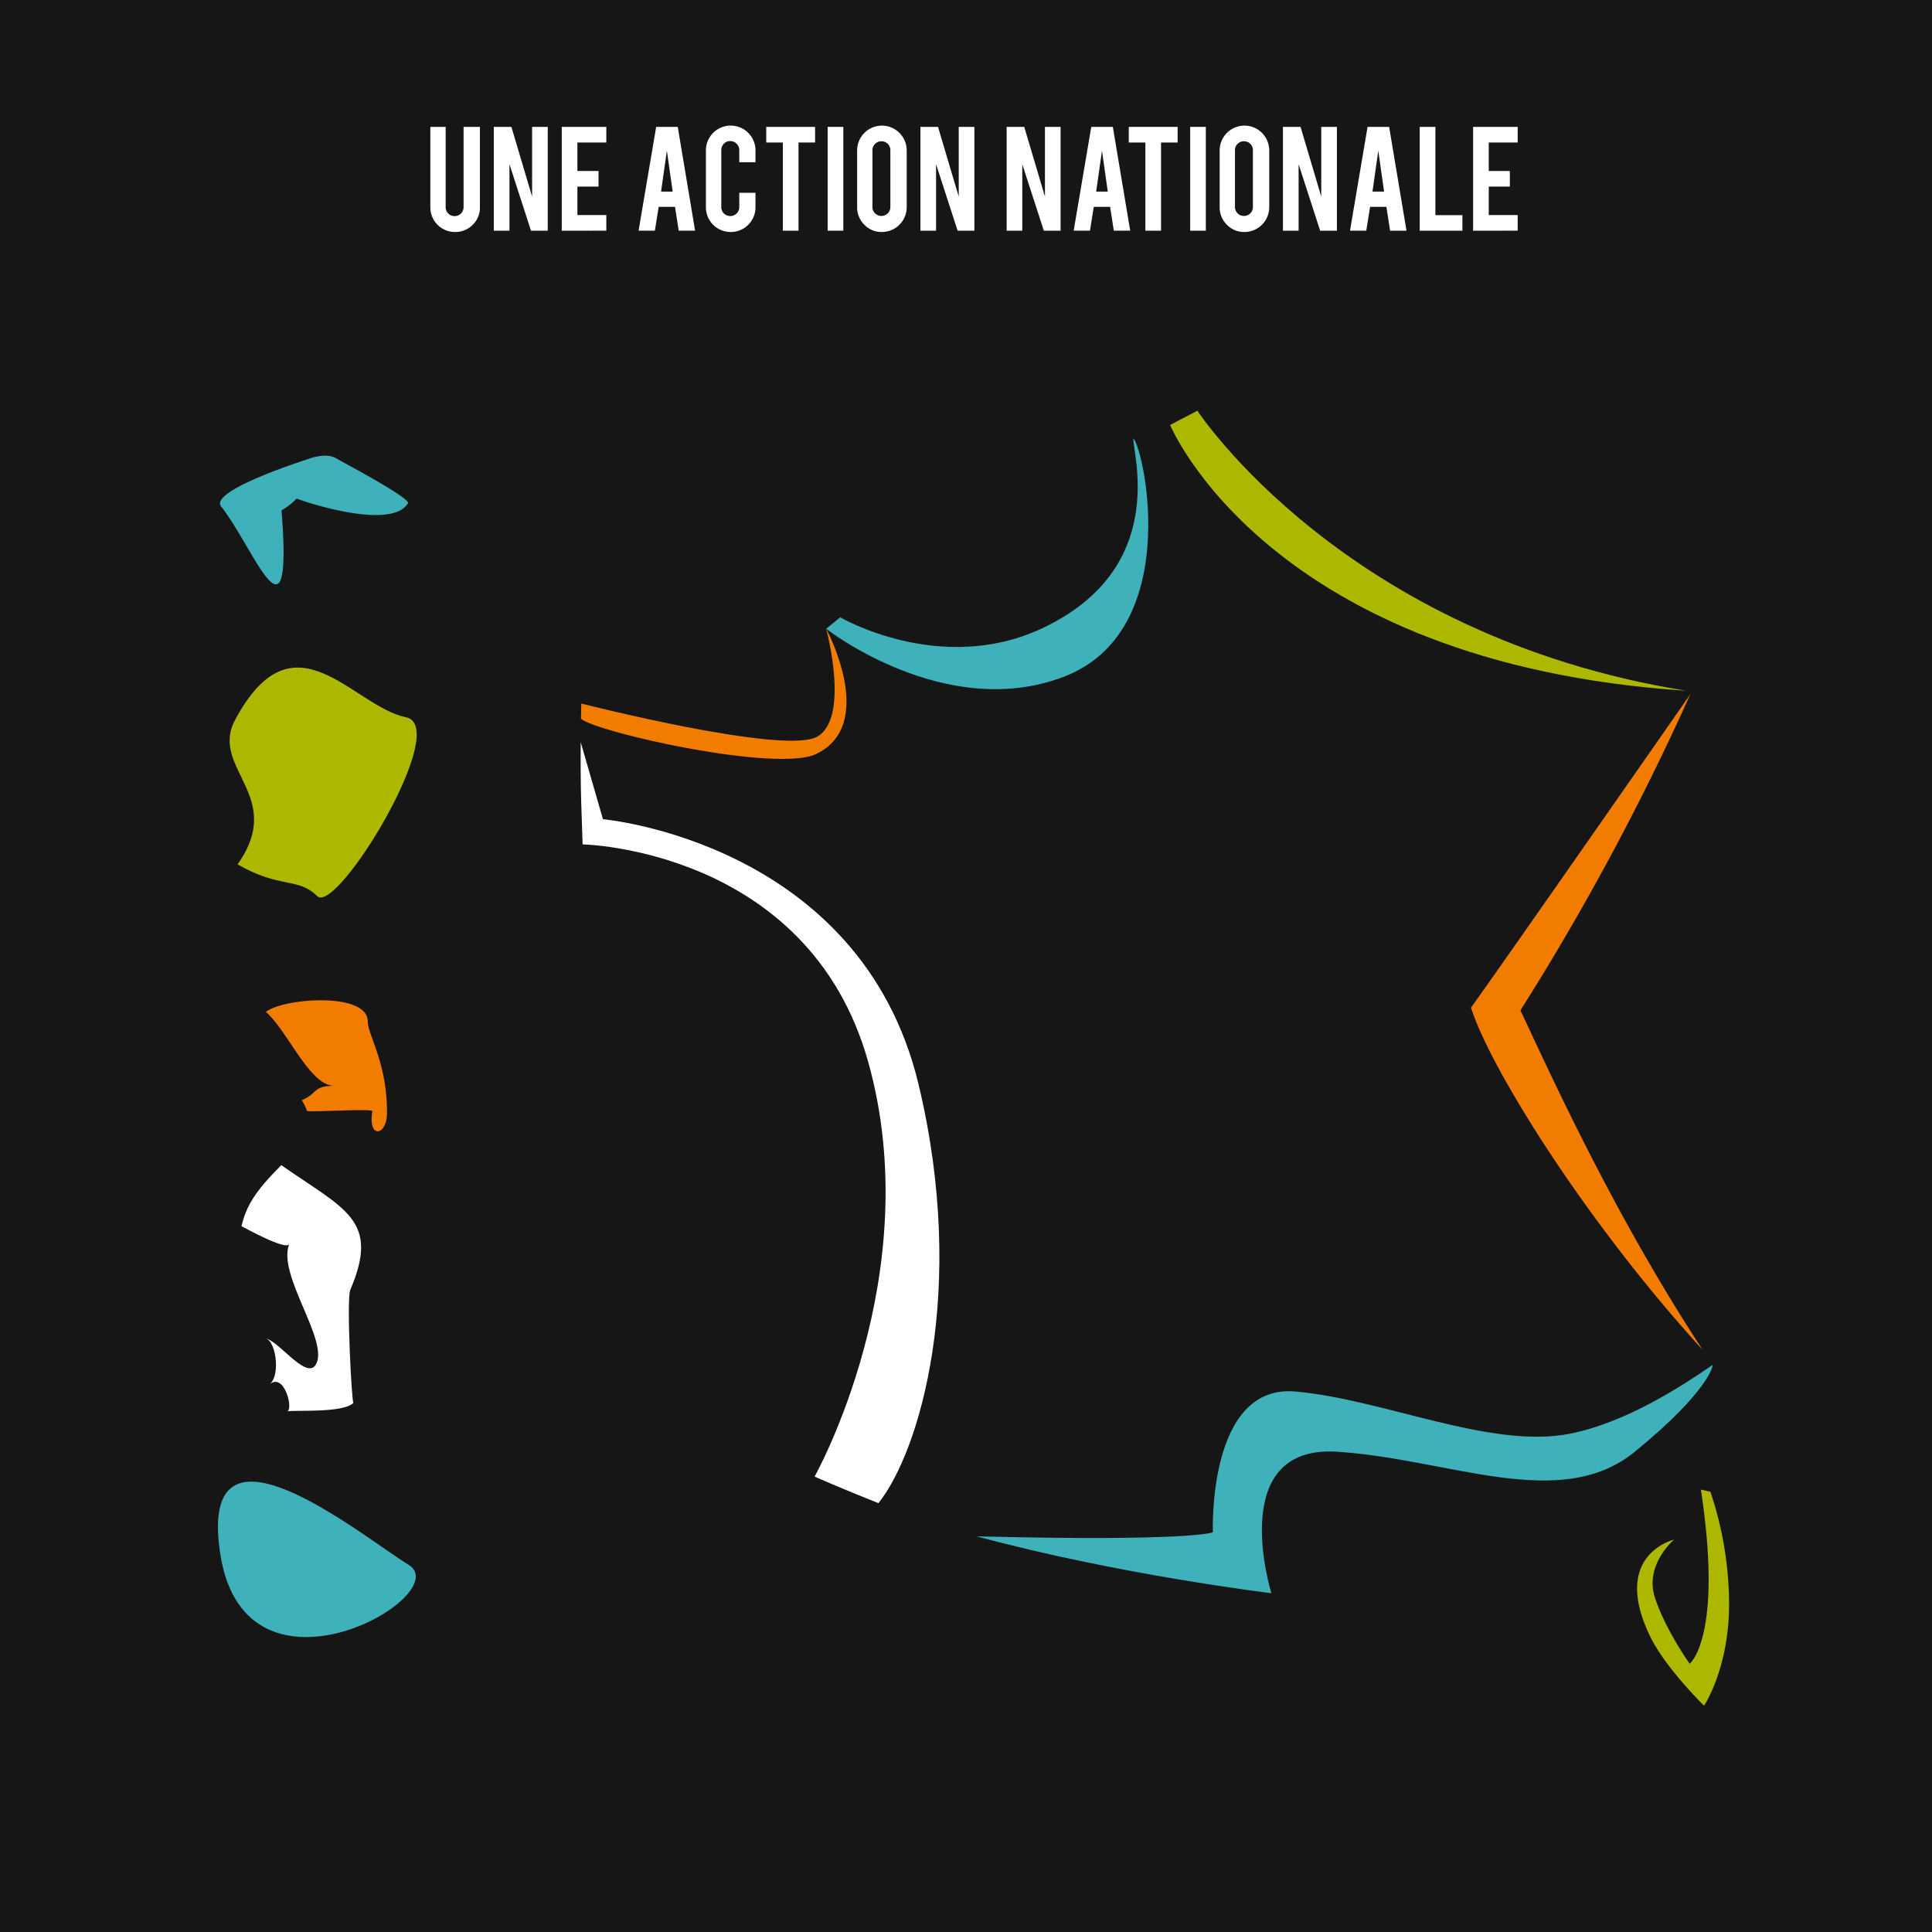 <svg xmlns="http://www.w3.org/2000/svg" width="470.006" height="470.008" viewBox="0 0 470.006 470.008"><g transform="translate(-0.006 0.001)"><rect width="470.006" height="470.008" transform="translate(0.006 -0.001)" fill="#161616"/><path d="M98.792,174.5c-13.029-2.637-27.249-26.273-41.626.7-6.219,11.669,12.465,18.491.625,35.066C68.136,216.26,72.5,213.345,77.159,218,81.876,222.72,109.911,176.753,98.792,174.5Z" fill="#acb700"/><path d="M94.156,270.645c0-12.238-4.672-18.795-4.672-22.127,0-7.321-20.718-5.688-24.786-2.342,5.333,4.665,10.645,17.976,16.63,17.976-5.375,0-3.984,1.939-7.919,3.484a11.516,11.516,0,0,1,1.267,2.613c1.051.371,16.035-.632,15.917.079C89.453,277.17,94.156,276.432,94.156,270.645Z" fill="#f27c00"/><path d="M85.221,313.788c7.282-17.01-1.242-19.481-16.782-30.338-6.255,6.255-8.512,9.837-9.682,14.846.761.4,10.933,6.027,11.618,4.339-3.046,7.5,9.865,23.671,6.455,29.354-2.38,3.966-9.723-6.792-12.522-6.325,2.6-.434,4.191,8.774,1.291,11.079,3.7-2.942,5.835,6.408,4.26,6.571,2.758-.285,13.691.416,16.136-2.03C85.592,341.687,84.244,316.07,85.221,313.788Z" fill="#fff"/><path d="M69.3,307.335c.017-.054.021-.063,0,0Z" fill="#f27c00"/><path d="M53.811,123.234c7.81,9.761,17.455,36.688,14.687.918a15.8,15.8,0,0,0,3.672-2.869c2.567,1.027,23.12,7.745,27.079,1.148.7-1.166-14.886-9.5-16.408-10.327-1.217-.659-2.37-1.933-6.77-.8C76.2,111.3,50.589,119.207,53.811,123.234Z" fill="#3fb1bb"/><path d="M99.383,380.655c-11.521-7.075-51.509-40.089-45.8-2.676C59.663,417.786,111.288,387.966,99.383,380.655Z" fill="#3fb1bb"/><path d="M381.876,348.793c-19.192,3.786-45.293-8.383-66.735-10.276s-20.075,34.253-20.075,34.253-5.077,2.292-57.48.98c34.773,9.4,71.715,13.836,71.715,13.836s-11.25-36.124,15.94-34.419,54.292,14.863,72.481,0,18.936-20.978,18.936-20.978l-.153-.042C409.519,336.921,395.828,346.041,381.876,348.793Z" fill="#3fb1bb"/><path d="M410.213,168.042C327.122,154.694,291.3,99.918,291.3,99.918l-6.634,3.465S308.542,161.375,410.213,168.042Z" fill="#acb700"/><path d="M357.861,245.128C362.546,260,386.046,297.543,414.23,328.4c-22.113-33.684-37.686-68.561-44.344-82.6a617.246,617.246,0,0,0,41.333-76.913S364.42,236.081,357.861,245.128Z" fill="#f27c00"/><path d="M258.76,164.655c28.809-10.985,19.892-54.377,16.975-58.054-.461,2.824,9.228,31.683-22.468,46.367-24.579,11.387-48.862-2.795-48.862-2.795L201,152.968S229.95,175.64,258.76,164.655Z" fill="#3fb1bb"/><path d="M213.7,365.678c10.008-12.455,21.74-51.775,9.787-101.8-14.116-59.074-76.8-64.588-76.8-64.588l-5.408-18.739c-.034,4.714-.025,10.38.131,15.013l.334,9.85s54.948,1.071,69.474,52.924-13.044,100.879-13.044,100.879S204.322,361.96,213.7,365.678Z" fill="#fff"/><path d="M198.534,183.439c15.074-7.172,2.463-30.471,2.463-30.471s5.884,21.823-2.252,26.274-57.332-8.093-57.332-8.093-.033,1.442-.067,3.722C145.469,178.247,188.982,187.984,198.534,183.439Z" fill="#f27c00"/><path d="M413.79,362.382l2.314.528a86.411,86.411,0,0,1,4.546,27.967c-.178,15.269-6.088,24.07-6.088,24.07s-9.357-9.11-13.111-16.845c-9.675-19.933,5.8-23.543,5.8-23.543s-7.261,6.116-4.641,14.106,8.459,16.071,8.459,16.071S419.255,398.31,413.79,362.382Z" fill="#acb700"/><path d="M110.706,56.437a5.98,5.98,0,0,1-6.009-5.995V30.865h3.725V50.4a2.077,2.077,0,0,0,.644,1.536,2.114,2.114,0,0,0,1.543.637,2.163,2.163,0,0,0,2.174-2.173V30.865h3.974V50.442a5.726,5.726,0,0,1-1.772,4.264A5.9,5.9,0,0,1,110.706,56.437Z" fill="#fff"/><path d="M124.413,30.865l5.04,16.96V30.865h3.808V56.119h-4.078l-5.24-16.172V56.119h-3.808V30.865Z" fill="#fff"/><path d="M136.667,56.119V30.865h10.841v3.807h-7.034V41.6h5.137V45.4h-5.137v6.909h7.034v3.808Z" fill="#fff"/><path d="M160.245,50.317l-.927,5.8h-3.96l4.278-25.254h5.248l4.223,25.254h-3.988l-.9-5.8Zm1.994-13.665-1.412,9.955h2.824Z" fill="#fff"/><path d="M177.774,56.437a6,6,0,0,1-6.037-6.023V36.583a6.03,6.03,0,1,1,12.06,0v2.88h-3.946V36.514a2.2,2.2,0,0,0-2.2-2.2,2.085,2.085,0,0,0-1.537.644,2.135,2.135,0,0,0-.637,1.558V50.373a2.173,2.173,0,0,0,2.174,2.187,2.136,2.136,0,0,0,1.558-.636,2.1,2.1,0,0,0,.644-1.551V46.9H183.8v3.516a6.016,6.016,0,0,1-6.023,6.023Z" fill="#fff"/><path d="M190.456,34.672h-4.043V30.865h11.88v3.807h-4.029V56.119h-3.808Z" fill="#fff"/><path d="M205.16,56.119h-3.807V30.865h3.807Z" fill="#fff"/><path d="M214.534,30.56a6.038,6.038,0,0,1,6.05,6.05V50.387a6.038,6.038,0,0,1-6.05,6.05,5.764,5.764,0,0,1-4.258-1.772,5.864,5.864,0,0,1-1.751-4.278V36.61a6.038,6.038,0,0,1,6.009-6.05Zm2.076,5.979a2.151,2.151,0,0,0-2.173-2.172,2.129,2.129,0,0,0-1.544.63,2.077,2.077,0,0,0-.644,1.542V50.361a2.081,2.081,0,0,0,.644,1.535,2.12,2.12,0,0,0,1.544.637,2.163,2.163,0,0,0,2.173-2.172Z" fill="#fff"/><path d="M228.2,30.865l5.04,16.96V30.865h3.807V56.119h-4.077l-5.241-16.172V56.119h-3.807V30.865Z" fill="#fff"/><path d="M249.175,30.865l5.04,16.96V30.865h3.807V56.119h-4.077L248.7,39.947V56.119H244.9V30.865Z" fill="#fff"/><path d="M266.094,50.317l-.928,5.8h-3.959l4.278-25.254h5.247l4.223,25.254h-3.987l-.9-5.8Zm1.994-13.665-1.412,9.955H269.5Z" fill="#fff"/><path d="M278.652,34.672h-4.043V30.865h11.879v3.807h-4.029V56.119h-3.807Z" fill="#fff"/><path d="M293.356,56.119h-3.808V30.865h3.808Z" fill="#fff"/><path d="M302.729,30.56a6.04,6.04,0,0,1,6.051,6.05V50.387a6.04,6.04,0,0,1-6.051,6.05,5.761,5.761,0,0,1-4.257-1.772,5.865,5.865,0,0,1-1.752-4.278V36.61a6.038,6.038,0,0,1,6.009-6.05Zm2.077,5.979a2.151,2.151,0,0,0-2.174-2.172,2.131,2.131,0,0,0-1.544.63,2.076,2.076,0,0,0-.643,1.542V50.361a2.08,2.08,0,0,0,.643,1.535,2.121,2.121,0,0,0,1.544.637,2.163,2.163,0,0,0,2.174-2.172Z" fill="#fff"/><path d="M316.395,30.865l5.039,16.96V30.865h3.808V56.119h-4.078l-5.24-16.172V56.119h-3.808V30.865Z" fill="#fff"/><path d="M333.314,50.317l-.928,5.8h-3.96L332.7,30.865h5.247l4.223,25.254h-3.988l-.9-5.8Zm1.994-13.665-1.413,9.955h2.825Z" fill="#fff"/><path d="M355.771,56.119H345.387V30.865H349.2V52.339h6.576Z" fill="#fff"/><path d="M358.374,56.119V30.865h10.841v3.807h-7.033V41.6h5.136V45.4h-5.136v6.909h7.033v3.808Z" fill="#fff"/></g></svg>
